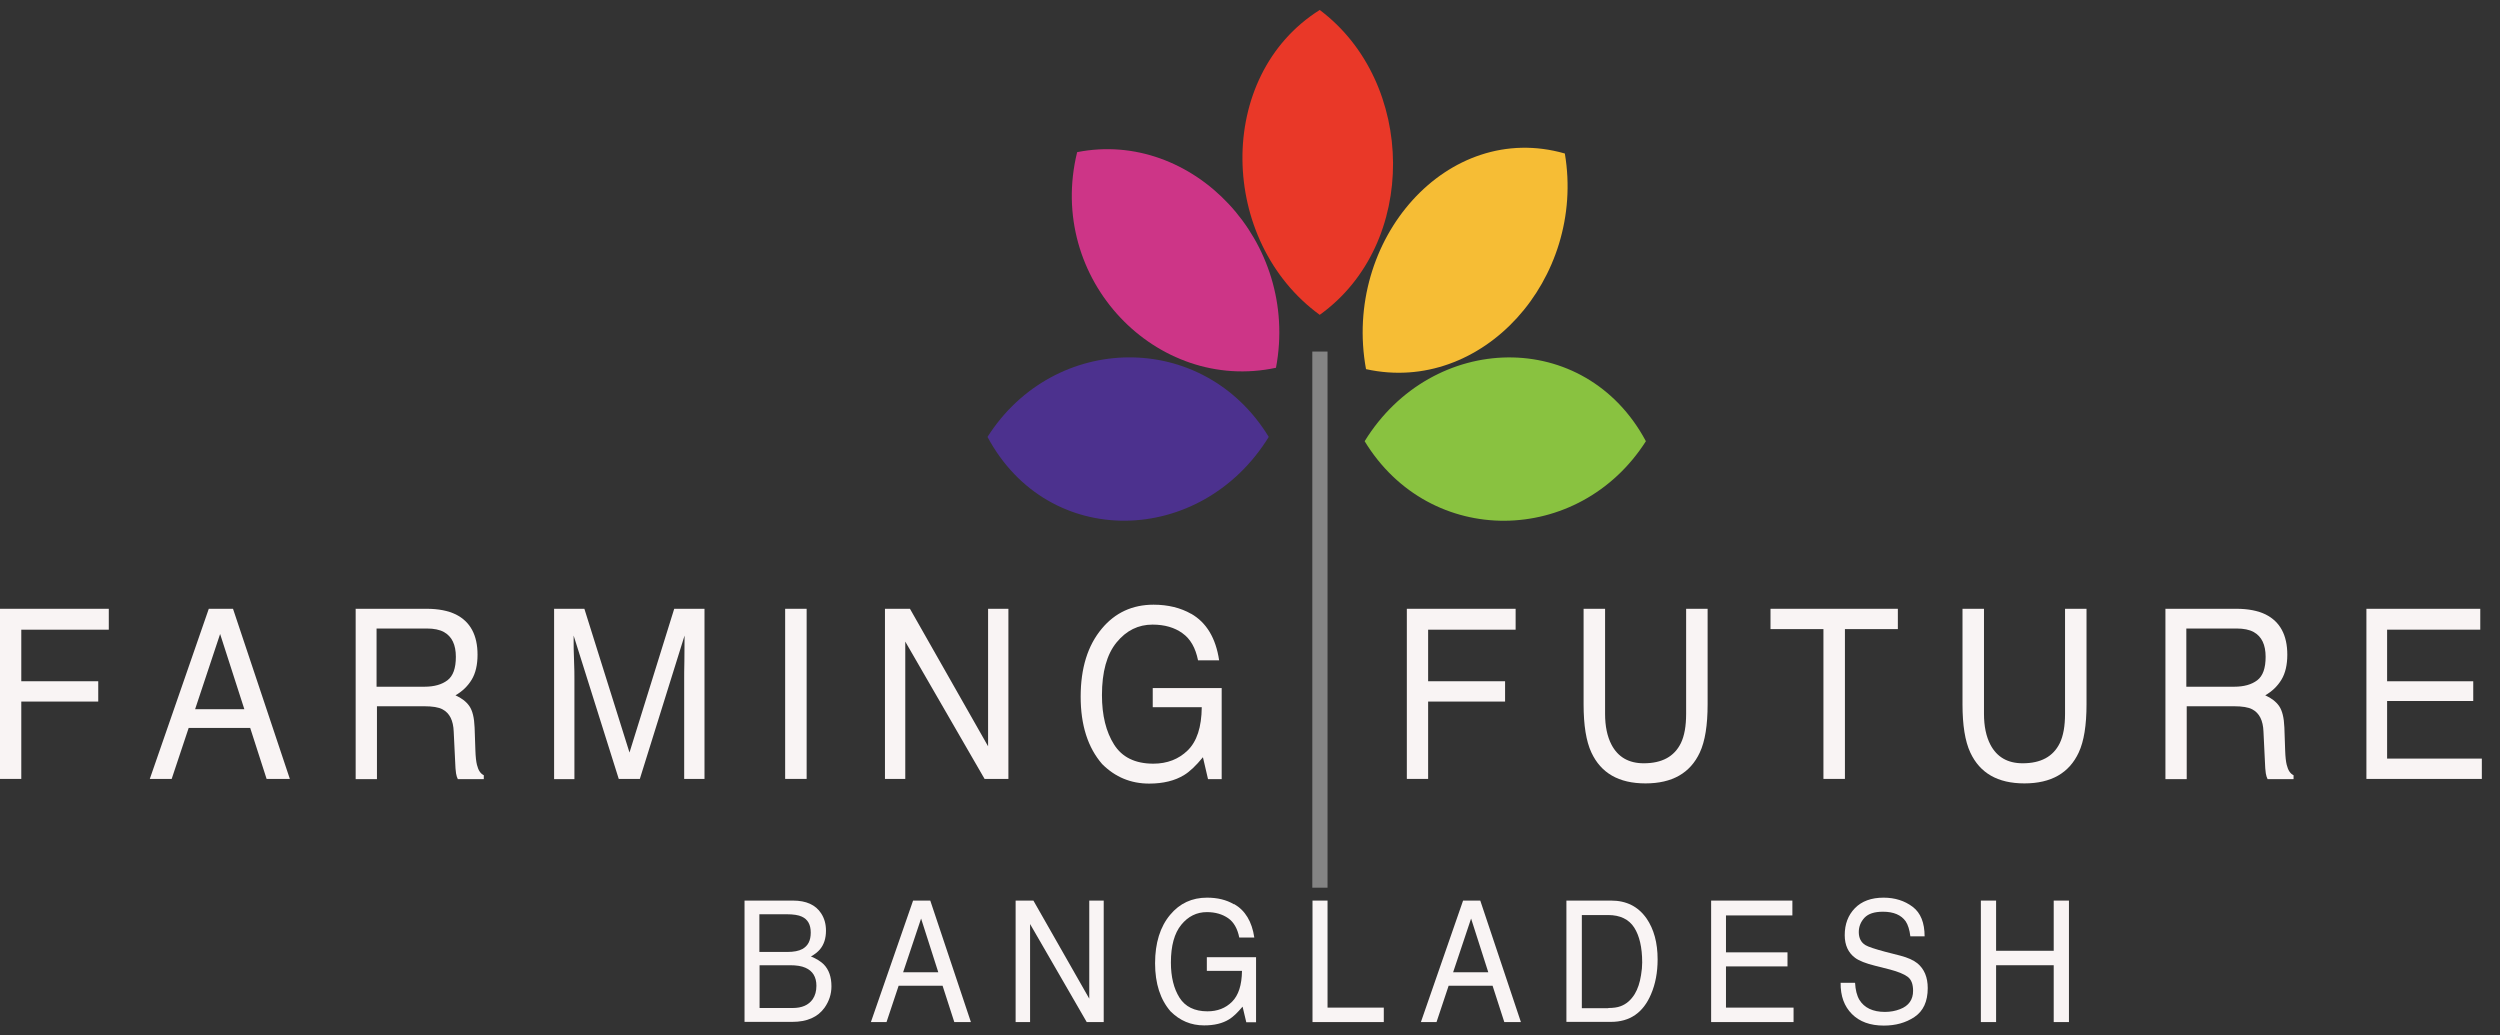 <svg width="128" height="53" viewBox="0 0 128 53" fill="none" xmlns="http://www.w3.org/2000/svg">
<rect x="0" y="0" width="128" height="53" fill="#333333" stroke="none"/>
<g clip-path="url(#clip0_33_598)">
<path d="M0 31.17H5.57V32.24H1.09V34.88H5.03V35.92H1.09V39.88H0V31.17Z" fill="#F9F4F4"/>
<path d="M10.7 31.17H11.93L14.84 39.88H13.65L12.81 37.27H9.66L8.79 39.88H7.67L10.69 31.17H10.7ZM12.51 36.31L11.27 32.46L9.99 36.31H12.51Z" fill="#F9F4F4"/>
<path d="M18.2 31.17H21.85C22.45 31.17 22.95 31.27 23.34 31.46C24.08 31.83 24.45 32.52 24.45 33.52C24.45 34.04 24.35 34.47 24.15 34.8C23.95 35.13 23.67 35.4 23.32 35.6C23.63 35.74 23.87 35.92 24.03 36.15C24.19 36.38 24.28 36.74 24.3 37.25L24.34 38.42C24.35 38.75 24.38 39 24.42 39.16C24.49 39.44 24.6 39.61 24.77 39.69V39.89H23.44C23.4 39.81 23.37 39.72 23.35 39.6C23.33 39.48 23.31 39.25 23.3 38.91L23.23 37.46C23.21 36.89 23.02 36.51 22.66 36.32C22.46 36.21 22.14 36.16 21.71 36.16H19.3V39.89H18.21V31.18L18.2 31.17ZM21.73 35.16C22.23 35.16 22.62 35.05 22.91 34.83C23.2 34.61 23.34 34.21 23.34 33.63C23.34 33.01 23.14 32.59 22.73 32.36C22.51 32.24 22.22 32.18 21.86 32.18H19.28V35.16H21.73Z" fill="#F9F4F4"/>
<path d="M28.36 31.17H29.92L32.23 38.53L34.52 31.17H36.07V39.88H35.03V34.74C35.03 34.56 35.03 34.27 35.04 33.86C35.04 33.45 35.05 33.01 35.05 32.54L32.76 39.88H31.68L29.37 32.54V32.81C29.37 33.02 29.37 33.35 29.39 33.79C29.41 34.23 29.41 34.55 29.41 34.75V39.89H28.37V31.18L28.36 31.17Z" fill="#F9F4F4"/>
<path d="M40.2 31.17H41.3V39.88H40.2V31.17Z" fill="#F9F4F4"/>
<path d="M45.31 31.17H46.59L50.59 38.21V31.17H51.63V39.88H50.41L46.35 32.85V39.88H45.31V31.17Z" fill="#F9F4F4"/>
<path d="M60.98 31.42C61.77 31.87 62.25 32.67 62.42 33.81H61.34C61.21 33.17 60.95 32.71 60.54 32.42C60.14 32.13 59.63 31.98 59.01 31.98C58.28 31.98 57.67 32.28 57.17 32.89C56.67 33.5 56.42 34.4 56.42 35.59C56.42 36.63 56.63 37.47 57.04 38.12C57.45 38.77 58.12 39.1 59.05 39.1C59.76 39.1 60.35 38.87 60.81 38.42C61.28 37.96 61.52 37.23 61.53 36.21H59.02V35.23H62.55V39.89H61.85L61.59 38.77C61.23 39.21 60.91 39.51 60.63 39.68C60.16 39.97 59.56 40.12 58.84 40.12C57.9 40.12 57.1 39.79 56.43 39.12C55.7 38.28 55.33 37.13 55.33 35.67C55.33 34.21 55.69 33.05 56.41 32.19C57.09 31.37 57.98 30.96 59.06 30.96C59.8 30.96 60.45 31.12 60.99 31.43L60.98 31.42Z" fill="#F9F4F4"/>
<path d="M72.03 31.17H77.6V32.24H73.12V34.88H77.06V35.92H73.12V39.88H72.03V31.17Z" fill="#F9F4F4"/>
<path d="M82.18 31.17V36.55C82.18 37.18 82.29 37.71 82.51 38.13C82.84 38.76 83.39 39.08 84.16 39.08C85.09 39.08 85.72 38.74 86.06 38.05C86.24 37.68 86.33 37.18 86.33 36.55V31.17H87.43V36.06C87.43 37.13 87.3 37.95 87.03 38.53C86.54 39.58 85.62 40.11 84.25 40.11C82.88 40.11 81.97 39.58 81.48 38.53C81.21 37.95 81.08 37.13 81.08 36.06V31.17H82.18Z" fill="#F9F4F4"/>
<path d="M97.17 31.17V32.21H94.46V39.88H93.36V32.21H90.65V31.17H97.16H97.17Z" fill="#F9F4F4"/>
<path d="M101.58 31.17V36.55C101.58 37.18 101.69 37.71 101.91 38.13C102.24 38.76 102.79 39.08 103.56 39.08C104.49 39.08 105.12 38.74 105.46 38.05C105.64 37.68 105.73 37.18 105.73 36.55V31.17H106.83V36.06C106.83 37.13 106.7 37.95 106.43 38.53C105.94 39.58 105.02 40.11 103.65 40.11C102.28 40.11 101.37 39.58 100.88 38.53C100.61 37.95 100.48 37.13 100.48 36.06V31.17H101.58Z" fill="#F9F4F4"/>
<path d="M110.86 31.17H114.51C115.11 31.17 115.61 31.27 116 31.46C116.74 31.83 117.11 32.52 117.11 33.52C117.11 34.04 117.01 34.47 116.81 34.8C116.61 35.13 116.33 35.4 115.98 35.6C116.29 35.74 116.53 35.92 116.69 36.15C116.85 36.38 116.94 36.74 116.96 37.25L117 38.42C117.01 38.75 117.04 39 117.08 39.16C117.15 39.44 117.26 39.61 117.43 39.69V39.89H116.1C116.06 39.81 116.03 39.72 116.01 39.6C115.99 39.48 115.97 39.25 115.96 38.91L115.89 37.46C115.87 36.89 115.68 36.51 115.32 36.32C115.12 36.21 114.8 36.16 114.37 36.16H111.96V39.89H110.87V31.18L110.86 31.17ZM114.39 35.16C114.89 35.16 115.28 35.05 115.57 34.83C115.86 34.61 116 34.21 116 33.63C116 33.01 115.8 32.59 115.39 32.36C115.17 32.24 114.88 32.18 114.52 32.18H111.94V35.16H114.39Z" fill="#F9F4F4"/>
<path d="M121.16 31.17H126.99V32.24H122.22V34.88H126.63V35.89H122.22V38.84H127.07V39.88H121.16V31.17Z" fill="#F9F4F4"/>
<path fill-rule="evenodd" clip-rule="evenodd" d="M67.57 0.51C72.51 4.21 72.64 12.49 67.57 16.12C62.4 12.36 62.19 3.89 67.57 0.51Z" fill="#E93828"/>
<path fill-rule="evenodd" clip-rule="evenodd" d="M55.15 7.79C61.06 6.62 66.55 12.37 65.33 18.83C59.22 20.14 53.55 14.31 55.15 7.79Z" fill="#CD3587"/>
<path fill-rule="evenodd" clip-rule="evenodd" d="M50.56 22.37C53.97 17.01 61.6 16.87 64.96 22.37C61.5 27.98 53.68 28.2 50.56 22.37Z" fill="#4C318E"/>
<path fill-rule="evenodd" clip-rule="evenodd" d="M84.27 22.59C80.85 27.95 73.22 28.09 69.87 22.59C73.33 16.98 81.15 16.76 84.27 22.59Z" fill="#89C240"/>
<path fill-rule="evenodd" clip-rule="evenodd" d="M80.12 7.86C81.2 14.27 75.9 20.22 69.94 18.9C68.73 12.28 74.11 6.13 80.12 7.86Z" fill="#F6BD35"/>
<path d="M67.97 18H67.19V45.45H67.97V18Z" fill="#848484"/>
<path d="M38.12 46.11H40.6C41.28 46.11 41.76 46.33 42.04 46.76C42.21 47.02 42.29 47.31 42.29 47.65C42.29 48.04 42.19 48.36 41.98 48.61C41.87 48.74 41.72 48.86 41.52 48.97C41.81 49.09 42.03 49.23 42.18 49.38C42.44 49.65 42.57 50.02 42.57 50.5C42.57 50.9 42.45 51.26 42.22 51.59C41.87 52.08 41.32 52.32 40.56 52.32H38.12V46.1V46.11ZM40.31 48.74C40.64 48.74 40.9 48.69 41.08 48.59C41.37 48.43 41.51 48.16 41.51 47.75C41.51 47.34 41.36 47.07 41.05 46.93C40.88 46.85 40.62 46.81 40.28 46.81H38.88V48.74H40.31ZM40.58 51.61C41.06 51.61 41.4 51.46 41.61 51.16C41.74 50.97 41.8 50.74 41.8 50.47C41.8 50.02 41.61 49.71 41.24 49.55C41.04 49.46 40.78 49.42 40.45 49.42H38.89V51.61H40.58Z" fill="#F9F4F4"/>
<path d="M46.75 46.11H47.63L49.71 52.33H48.86L48.26 50.47H46.01L45.39 52.33H44.59L46.75 46.11ZM48.04 49.78L47.16 47.03L46.24 49.78H48.04Z" fill="#F9F4F4"/>
<path d="M52 46.11H52.91L55.77 51.13V46.11H56.51V52.33H55.64L52.74 47.31V52.33H52V46.11Z" fill="#F9F4F4"/>
<path d="M63.19 46.29C63.75 46.61 64.1 47.18 64.22 48H63.45C63.36 47.55 63.17 47.21 62.88 47.01C62.59 46.81 62.23 46.7 61.79 46.7C61.27 46.7 60.83 46.92 60.48 47.35C60.13 47.78 59.95 48.42 59.95 49.28C59.95 50.02 60.1 50.62 60.39 51.08C60.68 51.54 61.16 51.78 61.82 51.78C62.33 51.78 62.75 51.62 63.08 51.29C63.41 50.96 63.58 50.44 63.59 49.71H61.79V49.01H64.31V52.34H63.81L63.62 51.54C63.36 51.85 63.13 52.07 62.93 52.19C62.59 52.4 62.17 52.5 61.65 52.5C60.98 52.5 60.41 52.26 59.93 51.78C59.41 51.18 59.14 50.36 59.14 49.32C59.14 48.28 59.4 47.45 59.91 46.84C60.4 46.25 61.03 45.96 61.8 45.96C62.33 45.96 62.79 46.07 63.18 46.3L63.19 46.29Z" fill="#F9F4F4"/>
<path d="M67.19 46.11H67.97V51.59H70.85V52.33H67.2V46.11H67.19Z" fill="#F9F4F4"/>
<path d="M74.91 46.11H75.79L77.87 52.33H77.02L76.42 50.47H74.17L73.55 52.33H72.75L74.91 46.11ZM76.2 49.78L75.32 47.03L74.4 49.78H76.2Z" fill="#F9F4F4"/>
<path d="M80.2 46.11H82.49C83.27 46.11 83.87 46.41 84.3 47.02C84.68 47.57 84.87 48.27 84.87 49.12C84.87 49.78 84.76 50.38 84.53 50.91C84.13 51.85 83.45 52.32 82.48 52.32H80.2V46.1V46.11ZM82.34 51.61C82.6 51.61 82.81 51.58 82.97 51.52C83.27 51.41 83.51 51.2 83.7 50.89C83.85 50.64 83.96 50.32 84.02 49.93C84.06 49.7 84.08 49.48 84.08 49.28C84.08 48.51 83.94 47.91 83.67 47.49C83.4 47.07 82.95 46.85 82.34 46.85H80.99V51.62H82.35L82.34 51.61Z" fill="#F9F4F4"/>
<path d="M87.61 46.11H91.77V46.87H88.37V48.76H91.52V49.48H88.37V51.59H91.83V52.33H87.61V46.11Z" fill="#F9F4F4"/>
<path d="M94.98 50.33C95 50.68 95.07 50.97 95.2 51.19C95.45 51.6 95.89 51.81 96.51 51.81C96.79 51.81 97.05 51.76 97.28 51.67C97.73 51.5 97.95 51.18 97.95 50.73C97.95 50.39 97.86 50.15 97.67 50.01C97.48 49.87 97.18 49.75 96.77 49.64L96.02 49.45C95.53 49.33 95.18 49.19 94.98 49.04C94.63 48.78 94.45 48.39 94.45 47.88C94.45 47.32 94.62 46.86 94.97 46.5C95.32 46.14 95.81 45.96 96.44 45.96C97.02 45.96 97.52 46.12 97.93 46.43C98.34 46.74 98.54 47.25 98.54 47.94H97.81C97.77 47.61 97.69 47.35 97.57 47.17C97.34 46.85 96.96 46.68 96.41 46.68C95.97 46.68 95.66 46.78 95.46 46.99C95.27 47.2 95.17 47.44 95.17 47.72C95.17 48.02 95.28 48.25 95.51 48.39C95.66 48.48 96 48.59 96.52 48.73L97.3 48.93C97.68 49.03 97.97 49.16 98.17 49.32C98.52 49.61 98.7 50.03 98.7 50.59C98.7 51.28 98.47 51.77 98.02 52.07C97.57 52.37 97.05 52.51 96.45 52.51C95.75 52.51 95.21 52.31 94.82 51.92C94.43 51.53 94.23 51 94.24 50.32H94.97L94.98 50.33Z" fill="#F9F4F4"/>
<path d="M101.42 46.11H102.2V48.68H105.15V46.11H105.93V52.33H105.15V49.42H102.2V52.33H101.42V46.11Z" fill="#F9F4F4"/>
</g>
<defs>
<clipPath id="clip0_33_598">
<rect width="127.07" height="52" fill="white" transform="translate(0 0.51)"/>
</clipPath>
</defs>
</svg>
